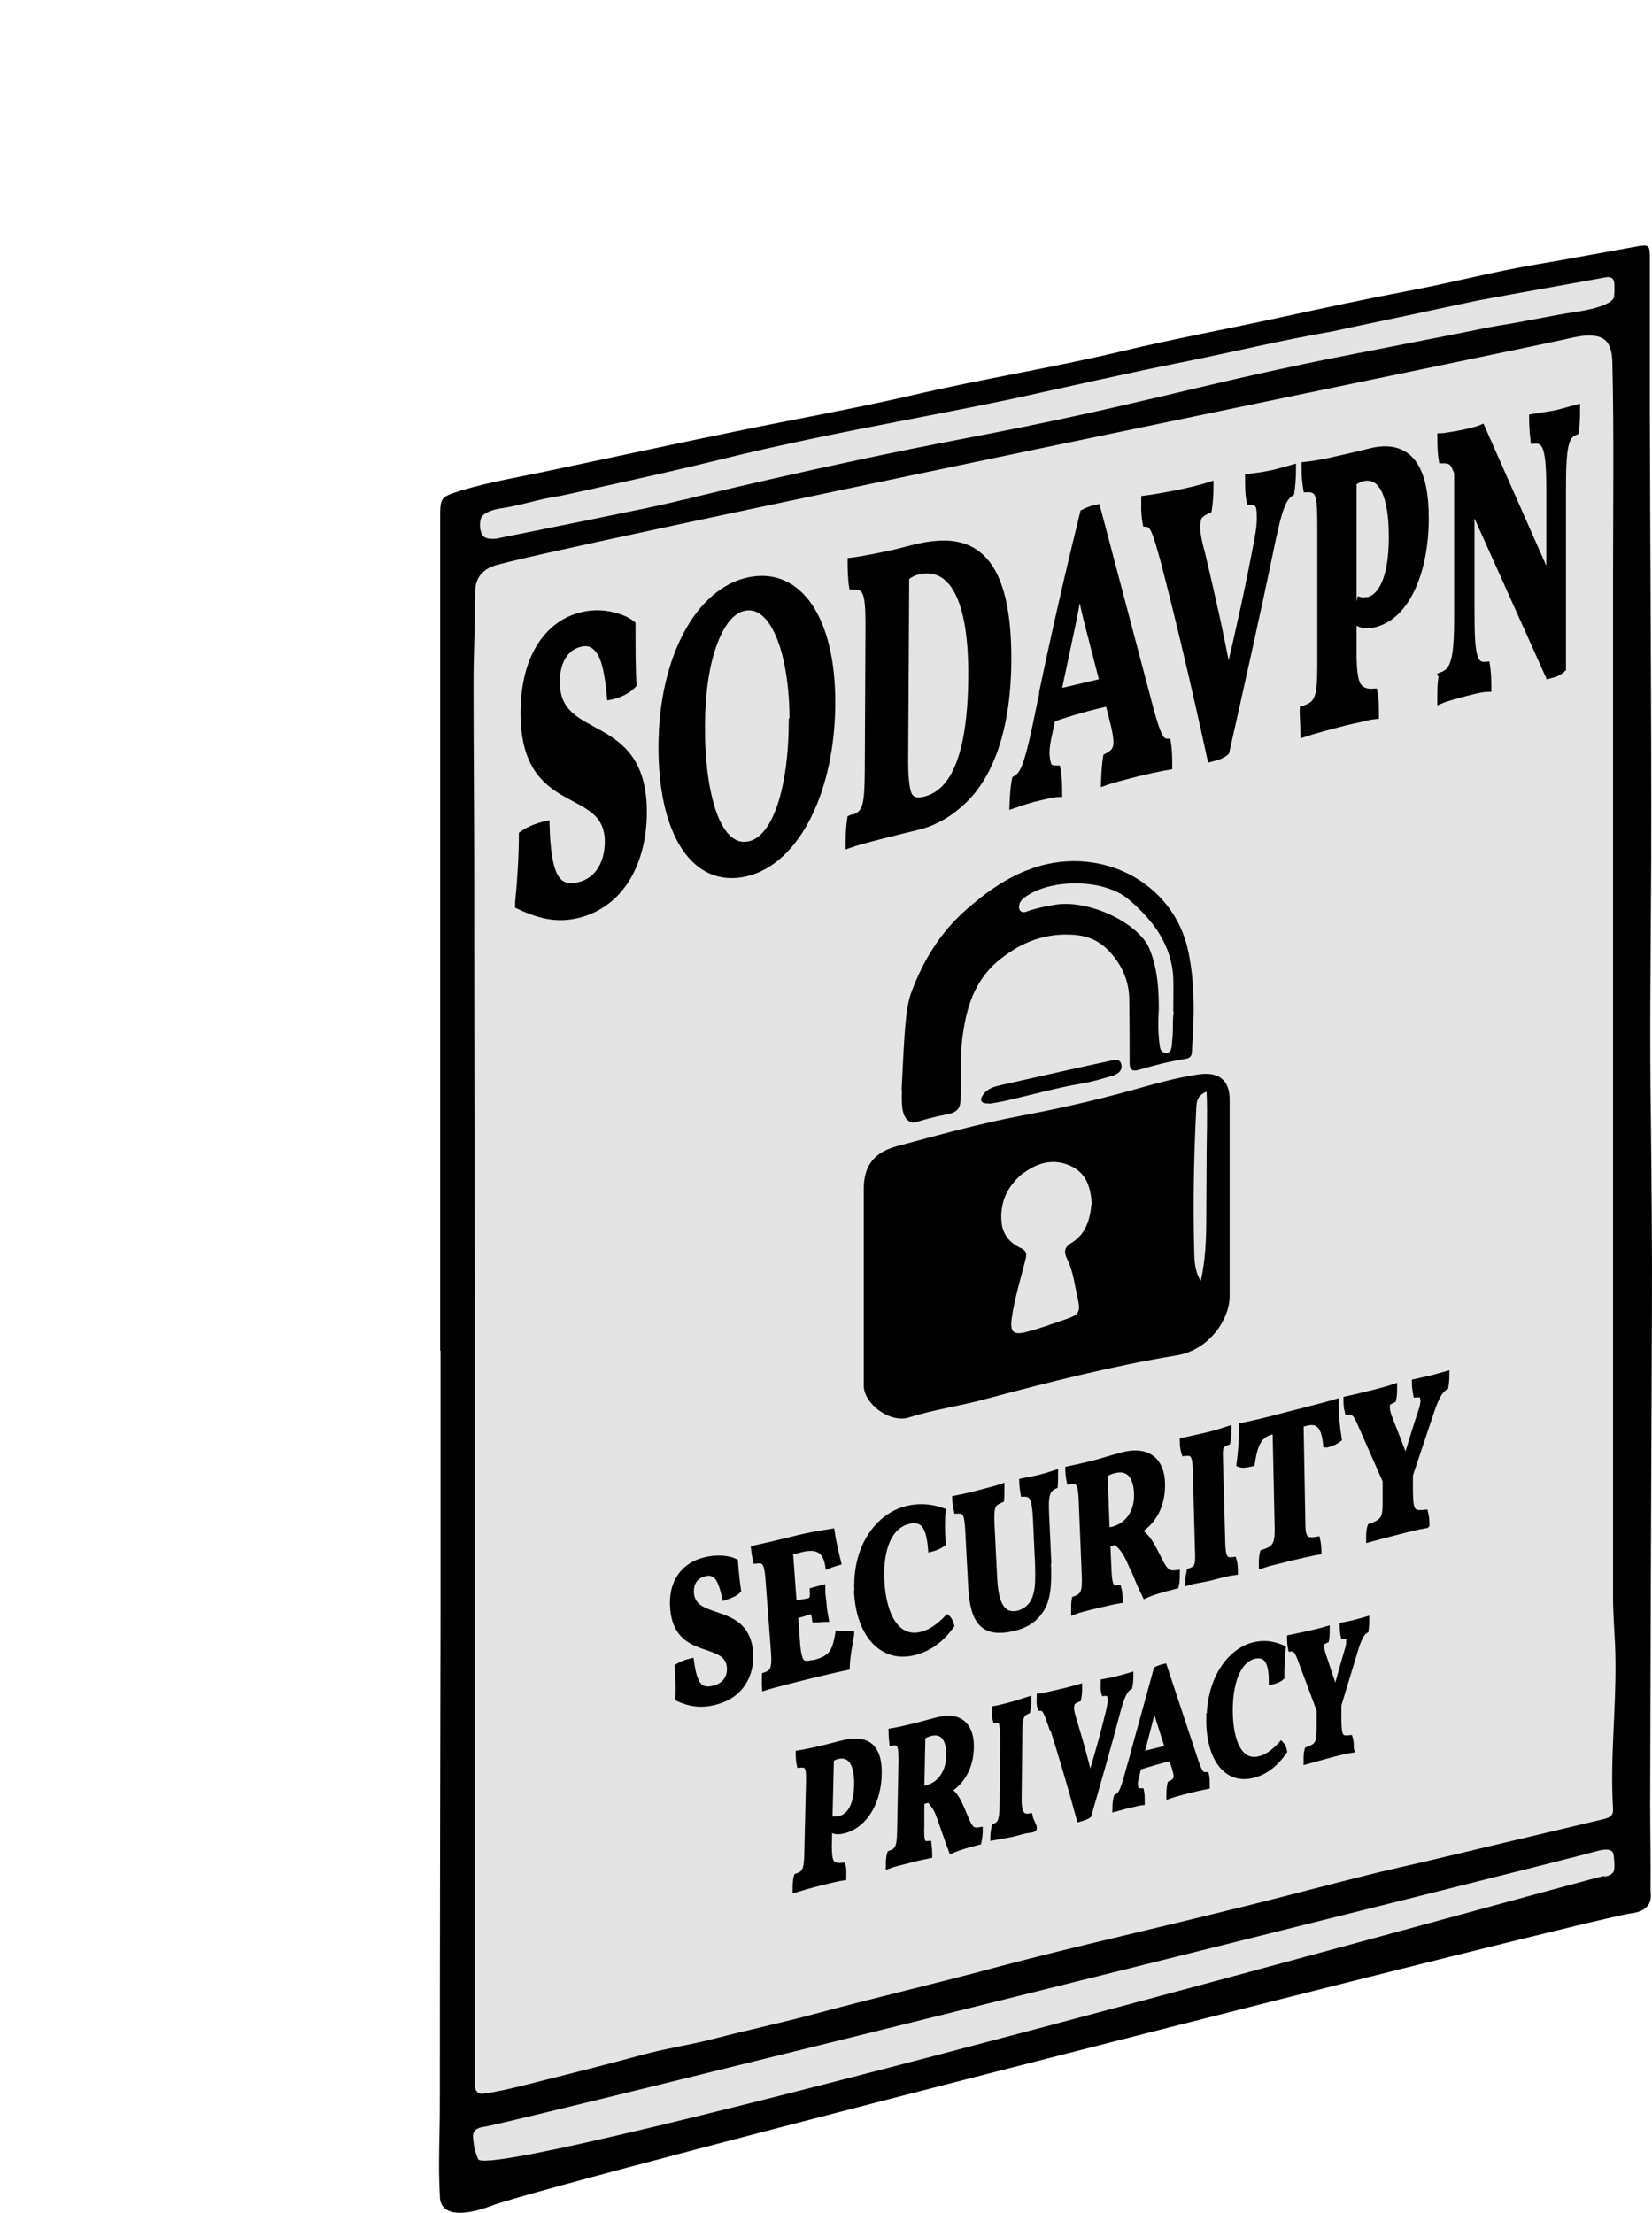 <svg width="595" height="797" viewBox="0 0 595 797" fill="none" xmlns="http://www.w3.org/2000/svg">
<g clip-path="url(#clip0_1_2)">
<path d="M158.534 486.555V186.85C158.534 179.153 158.534 179.029 166.089 176.67C176.739 173.442 187.761 171.704 198.66 169.345C220.456 164.751 242.253 160.033 264.05 155.564C285.599 151.094 307.396 147.245 328.945 142.279C353.837 136.444 379.102 132.471 403.994 126.512C423.314 121.918 442.882 118.318 462.202 114.097C477.063 110.869 492.048 107.641 507.157 104.785C522.39 101.93 537.375 97.957 552.732 95.35C565.24 93.239 577.625 90.88 590.133 88.645C593.849 88.025 594.22 88.397 594.22 92.742V147.245C594.344 201.376 594.839 255.507 594.715 309.637C594.592 340.552 594.096 371.466 594.592 402.38C594.839 426.465 595.087 450.427 594.963 474.513C594.716 532.989 594.468 591.589 594.344 650.065C594.344 660.245 594.592 670.55 594.468 680.731C594.468 681.6 595.087 684.083 593.601 686.193C591.743 688.801 588.028 689.049 587.285 689.173C575.272 690.539 203.861 784.895 177.73 794.207C175.129 795.2 163.983 799.421 159.896 795.076C158.41 793.586 158.41 791.475 158.41 790.482C157.791 779.805 158.41 769.128 158.41 758.451C158.41 758.326 158.41 699.974 158.658 583.519V486.307L158.534 486.555Z" fill="black"/>
<path d="M171.166 751.746C171.166 753.236 172.528 754.353 173.891 754.105C178.721 753.484 183.427 752.367 188.009 751.25C202.127 747.649 216.369 744.173 230.488 740.324C239.281 737.841 248.445 736.6 257.362 734.241C269.375 731.137 281.636 728.53 293.649 725.302C315.321 719.466 337.242 714.376 358.915 708.541C380.835 702.706 403.004 697.615 425.048 692.277C433.593 690.166 442.015 688.18 450.436 686.069C464.431 682.593 478.301 678.868 492.296 675.392C499.726 673.53 507.157 671.916 514.588 670.178C535.641 665.212 556.695 660.121 577.749 655.155C580.225 654.534 581.092 653.665 580.969 651.431C579.854 633.677 582.083 615.923 581.835 598.169C581.835 590.596 580.969 583.146 580.969 575.573V208.701C580.969 182.629 581.34 156.433 580.721 130.361C580.473 122.539 577.501 120.056 569.327 121.049C567.841 121.297 566.726 121.546 566.603 121.546C560.534 123.284 189.991 199.017 177.358 203.983C174.138 205.225 172.652 207.584 172.652 207.584C171.661 209.074 171.166 210.936 171.166 213.171C171.166 224.22 170.547 235.27 170.547 246.444C170.547 269.66 170.795 292.877 170.795 316.093C170.795 370.597 170.918 425.224 171.042 479.727V751.87L171.166 751.746Z" fill="#E4E4E4"/>
<path d="M577.749 675.889C577.996 675.889 580.349 675.64 581.216 674.026C581.34 673.654 581.464 673.282 581.464 671.543C581.34 668.936 581.216 667.571 580.721 666.95C579.359 665.46 575.767 666.577 575.272 666.701C567.098 669.185 182.312 765.031 174.386 766.024C174.014 766.024 171.785 766.272 170.795 767.762C170.175 768.631 170.299 769.748 170.795 773.349C171.042 775.087 172.157 777.322 172.157 777.57C174.634 787.502 571.432 676.634 577.872 675.64L577.749 675.889Z" fill="#E4E4E4"/>
<path d="M173.148 191.692C173.148 191.692 173.519 192.437 174.015 193.058C175.501 194.672 179.588 193.927 179.711 193.803C235.318 182.629 239.033 181.76 246.464 179.898H246.712C250.551 178.904 296.621 167.607 346.778 158.047C409.444 146.128 427.896 139.548 478.673 129.243C488.085 127.381 507.776 123.532 524.248 120.304C529.449 119.311 534.898 118.069 540.224 117.2C549.017 115.835 557.81 113.848 566.603 112.483C569.451 112.11 580.597 110.372 581.34 106.896C581.34 106.399 581.588 104.661 581.464 103.171C581.464 101.185 581.093 100.688 580.845 100.44C580.102 99.571 578.616 99.819 577.996 99.943C574.157 100.688 569.08 101.557 564.993 102.302C549.636 105.033 536.013 107.516 532.793 108.137C532.545 108.137 520.409 110.744 507.653 113.476C494.03 116.331 479.911 119.311 479.54 119.435C461.458 122.539 443.625 126.884 425.667 130.485C405.109 134.582 384.675 139.3 364.116 143.769C350.37 146.625 341.824 148.239 331.05 150.349C317.055 153.081 301.822 155.936 285.351 159.537C262.811 164.379 261.821 165.248 229.126 172.573C211.292 176.546 202.375 178.532 201.508 178.656C194.325 179.649 187.39 182.132 180.207 183.126C180.207 183.126 174.015 183.995 173.148 186.85C173.148 187.099 172.776 188.216 172.9 189.457C172.9 190.078 172.9 190.823 173.395 191.816L173.148 191.692Z" fill="#E4E4E4"/>
<path d="M311.111 461.352V428.079C311.111 420.009 314.702 415.043 323.124 412.809C337.861 408.836 352.599 404.739 367.584 401.883C380.835 399.4 394.087 396.42 407.091 392.82C415.14 390.585 423.19 388.226 431.488 386.985C438.795 385.867 442.882 388.847 442.882 396.048V466.815C442.882 475.382 435.327 486.307 423.81 488.169C400.527 492.018 377.615 497.853 354.828 503.937C345.787 506.42 336.375 507.661 327.458 510.517C320.399 512.752 310.987 505.427 311.111 498.971V461.352ZM393.22 433.666C392.848 427.955 391.486 422.865 386.037 420.134C380.464 417.402 375.015 418.271 369.937 421.623C368.822 422.368 367.708 422.989 366.841 423.982C362.506 428.204 360.401 433.17 360.649 439.129C360.773 444.095 363.249 447.447 367.708 449.558C370.185 450.675 369.689 452.289 369.194 454.276C367.46 461.104 365.355 467.932 364.364 475.009C363.745 479.727 364.983 480.969 369.689 479.727C374.519 478.485 379.225 476.747 383.932 475.133C388.39 473.644 389.257 472.65 388.266 468.181C387.152 463.339 386.656 458.249 384.427 453.655C383.188 451.048 383.065 449.31 386.037 447.571C391.238 444.343 392.601 439.005 393.096 433.79L393.22 433.666ZM434.46 393.192C431.116 394.682 430.993 396.917 430.869 398.903C430.002 416.161 429.63 433.418 430.126 450.799C430.126 454.648 430.621 458.621 432.479 461.352C434.089 454.276 434.46 446.702 434.46 439.129C434.46 431.556 434.584 424.106 434.584 416.657C434.584 409.208 434.956 401.511 434.584 393.317L434.46 393.192Z" fill="black"/>
<path d="M324.734 392.572C325.724 373.08 325.972 363.272 328.325 357.188C332.536 345.89 338.728 335.71 348.264 327.391C354.828 321.68 361.639 316.714 369.813 313.486C395.077 303.43 422.695 317.087 428.02 342.786C430.497 354.705 430.126 366.872 429.259 378.915C429.259 380.405 428.516 381.15 426.906 381.398C421.333 382.267 415.883 383.633 410.434 385.247C407.957 385.992 406.843 385.495 406.843 382.764C406.843 375.19 406.843 367.741 406.719 360.168C406.719 353.712 404.366 348.001 399.907 343.035C396.316 339.062 392.105 337.075 386.904 336.703C376.872 335.958 368.327 339.062 360.525 345.269C350.617 352.967 347.893 363.52 346.53 374.57C345.787 381.15 346.283 387.978 346.035 394.558C346.035 396.917 345.787 398.283 345.168 399.276C344.053 400.766 342.196 401.138 340.957 401.387C330.554 403.373 329.316 405.111 327.458 403.87C324.486 402.007 324.734 396.793 324.857 392.572H324.734ZM422.695 364.265H422.571C422.571 360.292 422.695 356.319 422.571 352.346C422.076 340.427 415.388 331.488 406.471 323.915C397.802 316.59 379.349 316.342 369.813 322.674C368.575 323.543 367.336 324.412 367.089 326.026C366.717 327.764 367.832 329.005 369.565 328.385C372.909 327.143 376.253 326.522 379.721 325.902C390.743 323.915 407.214 330.868 413.035 339.807C413.778 341.048 414.273 342.414 414.769 343.78C416.998 350.236 417.37 356.816 417.37 363.644C417.37 363.644 416.75 370.597 417.741 376.804C417.741 377.301 417.989 378.418 418.856 378.915C419.475 379.287 420.466 379.287 421.085 378.915C421.828 378.418 421.952 377.425 422.076 376.183C422.323 373.576 422.447 372.335 422.447 369.603C422.447 368.362 422.447 366.624 422.695 364.513V364.265Z" fill="black"/>
<path d="M356.066 397.414C354.952 397.414 353.589 397.414 353.342 396.172C353.218 395.551 353.837 394.682 354.332 393.937C355.695 392.199 357.8 391.454 359.905 390.958C373.033 387.978 386.284 384.998 399.536 382.143C401.022 381.895 403.251 380.901 403.87 383.384C404.366 385.495 402.756 386.861 400.65 387.481C397.059 388.475 393.591 389.592 389.876 390.213C380.216 391.827 370.804 394.558 361.268 396.669C359.534 397.041 357.8 397.29 356.19 397.538L356.066 397.414Z" fill="black"/>
<path d="M186.771 325.157C187.637 316.466 188.133 307.527 188.133 300.574C190.734 298.712 193.954 297.595 196.678 296.974C197.173 314.728 200.022 321.06 208.567 318.949C215.998 317.211 218.97 310.258 219.094 303.43C219.218 281.579 188.38 293.994 188.752 256.252C188.876 235.767 198.164 224.22 210.053 221.613C213.397 220.868 216.741 220.868 220.085 221.613C223.429 222.358 225.782 223.351 227.639 224.841C227.639 232.414 227.639 241.602 228.011 246.568C226.029 248.803 222.438 250.292 219.837 250.789C219.094 242.471 217.856 237.132 215.998 234.525C214.14 231.918 211.911 231.049 209.186 231.669C203.985 232.787 200.393 237.629 200.393 245.45C200.146 268.543 231.974 256.873 231.726 292.877C231.602 310.507 223.676 325.529 208.196 329.378C200.022 331.364 193.83 329.378 186.771 326.15V325.157Z" fill="black" stroke="black" stroke-width="2.5" stroke-miterlimit="10"/>
<path d="M238.414 268.295C238.661 236.511 252.037 212.922 269.623 209.198C287.58 205.349 299.717 222.855 299.593 253.396C299.469 284.31 287.085 309.886 268.88 314.355C250.055 318.949 238.166 299.705 238.414 268.295ZM285.599 259.976C285.722 235.022 278.663 216.523 268.013 218.758C263.554 219.751 259.963 223.972 257.114 231.545C254.266 239.119 252.78 249.051 252.656 261.094C252.532 286.297 258.353 307.154 270.242 304.175C279.654 301.816 285.227 283.565 285.351 259.976H285.599Z" fill="black" stroke="black" stroke-width="2.5" stroke-miterlimit="10"/>
<path d="M307.272 294.739C311.978 293.001 312.597 290.518 312.721 277.606L312.968 224.593C312.968 212.798 311.854 210.936 307.024 211.06C306.652 208.949 306.528 204.852 306.528 202.121C309.996 201.749 316.808 200.383 321.885 199.266C324.734 198.645 327.954 197.652 331.545 196.907C347.521 193.555 363.126 197.031 363.002 237.629C362.878 266.06 354.704 281.455 346.035 289.152C340.214 294.491 334.394 296.726 330.802 297.595C324.61 299.085 309.872 302.685 305.785 304.175C305.785 300.574 306.033 297.222 306.405 294.863L307.024 294.615L307.272 294.739ZM349.998 243.216C350.122 211.433 340.833 203.487 331.05 205.597C329.192 205.97 327.706 206.715 326.22 207.956L325.848 274.254C325.848 280.337 326.344 284.434 327.211 286.297C328.201 288.283 330.183 288.904 333.031 288.159C340.833 286.297 349.874 277.73 349.998 243.216Z" fill="black" stroke="black" stroke-width="2.5" stroke-miterlimit="10"/>
<path d="M420.466 267.301C417.989 267.301 416.874 265.439 413.654 253.272L395.078 183.001C393.839 183.25 392.972 183.498 392.105 183.871C391.362 184.119 390.743 184.491 390.248 184.74C385.046 205.846 380.092 227.448 375.51 249.423V249.796C375.51 250.417 375.386 250.913 375.139 251.782C374.272 255.755 373.529 259.728 372.662 263.701C369.937 275.744 368.699 279.096 365.726 280.71C365.107 283.69 364.983 286.793 364.859 289.897C366.593 289.276 369.689 288.283 372.414 287.538C375.139 286.918 379.349 285.8 381.331 285.8C381.331 282.324 381.207 279.468 380.712 276.985C378.606 276.985 377.492 276.489 377.244 274.875C376.872 273.385 376.748 272.267 376.748 271.15C376.748 269.288 377.12 266.929 377.739 264.198L378.854 258.859C385.541 256.5 392.724 254.514 399.288 253.024L401.27 260.845C401.889 263.453 402.261 265.563 402.261 267.053C402.261 268.543 402.261 268.543 401.889 269.536C401.641 270.653 400.527 271.647 398.545 272.64C398.174 274.875 397.926 277.854 397.802 281.703C400.155 280.834 407.338 278.972 409.815 278.351C412.292 277.73 418.608 276.365 420.961 275.992C420.961 272.392 420.837 269.536 420.466 267.301ZM380.959 249.299L385.17 229.435C386.656 222.73 387.771 216.647 388.885 210.191C389.752 215.902 390.991 221.365 392.724 227.821L397.307 245.575L380.959 249.423V249.299Z" fill="black" stroke="black" stroke-width="2.5" stroke-miterlimit="10"/>
<path d="M419.723 203.735C416.131 190.699 415.512 188.713 412.787 188.464C412.416 186.478 412.168 183.995 412.292 180.891V179.774C414.645 179.525 421.209 178.284 423.933 177.787C426.906 177.166 431.612 176.173 435.822 174.807C435.822 178.408 435.575 181.388 435.203 183.622C432.85 184.615 431.612 185.733 431.364 186.85C431.24 187.968 430.993 188.961 430.993 189.457C430.993 191.568 431.488 194.796 432.726 199.141C436.194 213.791 439.29 227.076 442.386 243.961C446.597 225.958 449.693 212.302 453.161 193.679C453.656 191.071 453.904 188.713 453.904 186.726C453.904 184.74 453.904 184.491 453.656 182.877C453.408 181.388 452.294 180.518 450.189 180.518C449.817 178.656 449.693 176.297 449.693 173.069V171.952C451.798 171.704 455.142 171.207 457.619 170.71C460.096 170.214 463.688 169.096 465.545 168.6C465.545 171.952 465.298 174.932 464.926 177.415C461.83 179.401 460.468 183.995 458.238 194.299C453.037 219.502 447.464 244.333 441.519 270.778C440.033 272.143 438.052 272.64 436.07 273.137C430.621 248.182 424.924 223.848 419.723 203.859V203.735Z" fill="black" stroke="black" stroke-width="2.5" stroke-miterlimit="10"/>
<path d="M470.375 255.134C474.709 253.52 475.7 251.161 475.7 239.739V188.837C475.7 177.663 474.957 175.925 470.623 176.049C470.251 173.814 470.003 171.083 470.003 167.607C474.586 167.11 478.673 166.241 481.769 165.496C485.236 164.751 492.419 163.013 494.401 162.516C509.014 159.412 513.349 170.959 513.349 186.602C513.349 205.101 506.909 221.861 494.896 224.717C492.667 225.214 490.933 225.089 489.571 224.469C489.571 223.351 489.447 222.358 489.447 221.365C489.447 219.627 489.571 218.013 489.942 216.274C490.933 216.523 491.924 216.274 492.791 216.274C497.002 215.281 501.46 209.57 501.46 193.306C501.46 179.401 498.24 170.462 490.809 172.076C489.819 172.324 488.58 172.821 487.342 173.814V235.022C487.342 241.105 487.837 245.202 488.952 246.94C490.066 248.678 492.048 249.548 494.896 249.299C495.392 251.41 495.392 254.762 495.392 257.742C494.029 257.866 492.172 258.238 489.819 258.859C487.466 259.356 485.112 259.852 482.883 260.473C478.425 261.59 472.604 263.204 469.632 264.198C469.632 260.349 469.26 257.369 469.384 255.507H470.127L470.375 255.134Z" fill="black" stroke="black" stroke-width="2.5" stroke-miterlimit="10"/>
<path d="M519.294 243.34C523.752 241.726 524.991 237.629 524.991 221.861V170.214L524.372 168.724C523.257 166.117 522.39 165.62 519.418 165.62C519.046 163.385 518.922 160.157 518.922 157.302C519.789 157.302 521.028 157.054 522.762 156.805C524.372 156.557 525.734 156.309 526.848 156.06C529.078 155.564 531.926 154.943 533.66 154.198L558.181 209.694V176.918C558.181 161.647 557.067 158.171 552.484 158.543C552.113 155.44 551.989 152.584 551.989 150.349C554.094 149.977 558.057 149.48 560.41 148.984C562.763 148.487 565.86 147.494 567.841 146.997C567.841 149.728 567.841 152.584 567.346 155.44C563.754 156.805 562.763 160.406 562.763 175.925V240.857C561.401 242.222 559.791 242.719 557.81 243.216L529.821 180.891V220.868C529.821 236.636 530.811 240.112 535.394 239.615C535.765 241.85 535.889 244.706 535.889 247.933C533.784 247.933 529.945 248.927 527.591 249.547C525.238 250.168 520.656 251.41 518.922 252.155C518.922 248.678 518.922 246.071 519.418 243.588L519.294 243.34Z" fill="black" stroke="black" stroke-width="2.5" stroke-miterlimit="10"/>
<path d="M244.235 611.702C244.482 607.853 244.235 603.508 243.987 600.28C245.473 599.286 247.331 598.666 248.941 598.293C250.055 606.487 251.913 609.467 257.114 608.101C261.573 606.984 263.059 603.632 262.811 600.528C261.944 590.099 243.863 597.176 242.377 579.422C241.51 569.614 246.588 563.654 253.771 561.916C255.752 561.42 257.857 561.171 259.963 561.296C262.068 561.42 263.554 561.792 264.793 562.413C265.04 566.013 265.536 570.483 265.907 572.842C264.793 574.083 262.564 574.828 261.077 575.325C260.211 571.352 259.22 568.869 258.105 567.751C256.867 566.634 255.504 566.262 253.771 566.758C250.551 567.503 248.693 569.986 248.941 573.835C249.808 584.76 268.88 577.932 270.242 595.065C270.861 603.508 266.65 610.833 257.362 613.067C252.532 614.309 248.445 613.688 244.358 611.826L244.235 611.702Z" fill="black" stroke="black" stroke-width="2" stroke-miterlimit="10"/>
<path d="M306.652 588.609C306.033 592.334 305.166 596.431 305.042 600.528C302.318 601.025 296.497 602.514 291.543 603.632C287.58 604.625 278.044 606.984 275.443 607.853C275.32 606.115 275.443 604.501 275.443 603.383C278.416 602.39 279.159 601.025 278.663 594.693L276.682 568.496C276.187 562.661 275.443 561.792 272.224 562.165C271.976 561.047 271.604 559.061 271.48 557.695C274.329 557.074 281.14 555.46 284.236 554.715C292.906 552.481 296.869 552.108 299.593 551.612C300.089 555.088 301.203 559.682 301.946 562.785C300.708 563.158 300.089 563.282 298.231 564.027C297.488 559.061 295.011 556.454 288.571 558.068L284.608 559.061L285.97 577.684L287.704 577.311C291.915 576.318 292.906 577.311 292.658 572.842C294.144 572.469 294.763 572.221 296.249 571.849C296.249 574.456 296.249 573.835 296.621 576.939C296.869 580.291 297.116 580.788 297.488 583.147C295.878 583.147 294.763 583.395 293.525 583.395C292.906 578.925 292.163 580.539 288.2 581.533L286.466 581.905L287.209 592.458C287.456 595.438 287.952 597.424 288.571 598.293C289.314 599.286 290.553 599.411 292.41 598.914H293.153C299.098 597.3 300.708 595.438 301.822 588.361C303.804 588.485 303.061 588.361 304.299 588.361H306.652V588.609Z" fill="black" stroke="black" stroke-width="2" stroke-miterlimit="10"/>
<path d="M308.758 573.959C307.643 556.95 316.56 545.901 326.591 543.418C331.174 542.3 335.384 542.673 339.595 544.162C339.223 547.887 339.347 551.86 339.595 555.957C338.604 556.826 336.747 557.571 335.26 557.943C334.889 553.35 334.022 550.37 332.66 549.004C331.297 547.639 329.44 547.266 327.21 547.887C319.284 549.873 316.931 559.93 317.551 569.862C318.294 582.277 323.247 590.844 331.793 588.733C335.013 587.988 338.109 585.878 341.205 582.65C341.824 583.146 342.443 584.388 342.691 585.505C339.347 590.099 335.137 593.699 329.192 595.189C318.046 597.921 309.625 589.23 308.634 573.959H308.758Z" fill="black" stroke="black" stroke-width="2" stroke-miterlimit="10"/>
<path d="M377.492 562.165C377.863 570.731 377.492 575.946 374.891 579.919C372.662 583.395 369.442 585.381 365.355 586.374C354.209 589.106 350.493 584.264 349.75 571.973L348.636 550.991C348.264 544.783 347.645 544.038 344.549 544.162C344.301 542.921 344.054 541.431 343.93 539.693C345.54 539.321 348.512 538.824 351.237 538.079C353.961 537.334 359.039 536.092 360.773 535.472C360.773 537.21 360.773 538.7 360.649 540.19C357.429 541.555 356.933 542.424 357.181 548.88L358.172 568.745C358.667 577.684 361.02 582.526 366.965 581.036C368.699 580.539 371.052 579.174 372.29 576.691C372.909 575.449 373.405 573.835 373.652 571.849C373.9 569.862 373.9 567.007 373.776 563.034L373.033 547.018C372.662 539.569 371.795 537.955 368.575 538.079C368.327 536.589 368.079 534.975 368.079 533.485C369.318 533.237 372.538 532.616 374.148 532.244C376.129 531.747 378.606 531.002 380.092 530.506C380.092 531.995 380.092 533.609 379.969 535.223C377.12 536.465 376.501 538.451 376.872 545.652L377.615 562.165H377.492Z" fill="black" stroke="black" stroke-width="2" stroke-miterlimit="10"/>
<path d="M407.957 564.772C406.967 562.537 406.1 560.551 405.233 559.185C404.366 557.819 403.251 556.578 401.889 555.336L400.403 555.709L398.917 556.081L399.288 564.896C399.536 571.724 400.403 572.345 402.88 571.973C403.127 572.842 403.375 574.828 403.375 576.442C401.146 576.815 396.811 577.808 394.83 578.305C392.229 578.925 389.009 579.67 386.78 580.539C386.78 578.677 386.78 577.063 387.028 575.946C390.124 574.828 390.867 573.587 390.619 567.503L389.505 540.19C389.257 534.23 388.514 533.113 385.17 533.609C384.922 532.492 384.675 530.257 384.675 529.14C386.532 528.768 389.876 528.023 393.344 527.154C395.944 526.533 400.155 525.167 404.366 524.05C414.026 521.567 418.484 526.781 418.608 534.23C418.856 542.176 415.388 548.26 410.063 551.363C413.035 553.226 414.273 555.212 417.617 561.916C419.723 566.013 420.59 567.007 423.933 566.51C423.933 568.248 423.933 569.862 423.562 571.228C418.98 572.345 415.017 573.463 412.416 574.704C410.558 570.98 409.444 568 408.081 564.772H407.957ZM397.926 531.126L398.669 551.115C399.412 551.115 400.155 550.991 400.774 550.867C405.604 549.625 409.691 545.28 409.444 537.955C409.196 531.623 406.471 528.271 401.27 529.637C400.031 529.885 399.041 530.381 397.926 531.126Z" fill="black" stroke="black" stroke-width="2" stroke-miterlimit="10"/>
<path d="M430.621 530.009C430.497 523.926 429.754 523.056 426.534 523.429C426.163 522.312 425.915 520.822 425.915 518.835C428.02 518.463 432.231 517.47 434.956 516.849C437.68 516.228 440.157 515.359 442.51 514.614C442.51 516.352 442.51 517.842 442.139 519.456C438.919 520.698 439.414 521.691 439.538 527.774L440.281 555.212C440.405 561.296 441.272 562.289 444.368 561.792C444.739 562.91 444.863 564.524 444.863 566.262C442.758 566.51 439.786 567.255 436.566 568.124C433.346 568.993 430.25 569.241 427.897 569.986C427.897 568.124 428.144 567.255 428.392 565.889C431.612 564.772 431.612 563.53 431.364 557.447L430.621 530.009Z" fill="black" stroke="black" stroke-width="2" stroke-miterlimit="10"/>
<path d="M458.238 515.607C453.161 516.849 451.922 520.698 450.931 527.153C449.321 527.526 447.588 527.898 446.349 527.402C446.968 523.056 447.34 517.47 447.216 513.497C451.427 512.628 456.257 511.51 464.183 509.4C471.49 507.537 476.939 506.172 481.15 504.93V506.172C481.15 509.524 481.521 513.621 482.264 518.339C481.15 519.208 479.663 519.953 477.93 520.325H477.558C476.939 514.117 475.081 511.386 470.623 512.503L468.517 513L469.137 548.135C469.137 554.219 470.127 555.212 474.462 554.467C474.71 555.585 474.957 557.199 474.957 558.937C472.604 559.309 469.013 560.178 465.174 561.047C463.316 561.544 461.334 562.04 459.229 562.537C457.124 563.034 455.514 563.53 454.399 563.903C454.399 562.165 454.399 560.551 454.771 559.185C459.105 557.819 460.22 556.454 460.096 550.246L459.353 515.235L457.867 515.607H458.238Z" fill="black" stroke="black" stroke-width="2" stroke-miterlimit="10"/>
<path d="M513.721 549.377C510.625 549.873 506.786 550.867 503.442 551.736C499.85 552.605 495.764 553.722 493.039 554.467C493.039 552.729 493.039 551.115 493.534 549.749C498.488 547.887 499.107 547.142 498.984 539.32V533.361L489.571 512.007C488.333 509.027 487.094 508.282 485.361 508.531C484.989 507.165 484.865 505.799 484.865 503.937C487.218 503.44 490.81 502.571 493.163 501.95C495.392 501.454 500.098 500.212 502.204 499.467C502.204 501.454 502.203 502.571 501.832 504.185C500.47 504.806 499.727 505.303 499.603 505.923V507.165C499.603 508.158 499.974 509.4 500.594 511.014C502.08 514.862 504.309 520.325 506.29 525.912C508.396 519.084 510.13 513.248 511.74 508.531C512.359 506.792 512.606 505.427 512.606 504.433C512.606 504.061 512.483 503.564 512.359 502.944C512.235 502.323 511.368 502.199 510.006 502.323C509.758 500.957 509.51 499.716 509.51 497.729C511.244 497.357 513.473 496.86 515.579 496.364C517.436 495.867 519.294 495.37 521.028 494.874C521.028 496.736 520.904 498.226 520.656 499.592C518.923 500.585 517.436 502.695 515.579 508.282L507.9 531.251V536.713C507.9 544.535 508.767 545.28 513.35 544.783C513.721 546.149 513.845 547.515 513.845 549.253L513.721 549.377Z" fill="black" stroke="black" stroke-width="2" stroke-miterlimit="10"/>
<path d="M286.961 675.765C289.933 674.771 290.552 673.53 290.676 667.695L291.296 641.871C291.419 636.284 290.924 635.415 287.952 635.663C287.704 634.546 287.58 633.18 287.58 631.442C290.676 630.945 293.401 630.325 295.506 629.828C297.859 629.331 302.689 627.966 304.052 627.717C313.835 625.358 316.808 631.07 316.56 639.015C316.436 648.451 311.854 657.39 303.804 659.376C302.318 659.749 301.203 659.749 300.212 659.376V657.887C300.212 657.018 300.336 656.148 300.584 655.279C301.203 655.279 301.946 655.279 302.565 655.031C305.414 654.286 308.51 651.182 308.634 642.864C308.758 635.787 306.652 631.442 301.698 632.559C300.955 632.684 300.212 633.056 299.345 633.677L298.602 664.839C298.602 667.943 298.85 670.054 299.593 670.923C300.336 671.792 301.698 672.164 303.556 671.916C303.928 672.909 303.804 674.647 303.804 676.261C302.937 676.385 301.698 676.634 300.089 677.006C298.479 677.379 296.992 677.751 295.382 678.124C292.41 678.868 288.447 679.986 286.466 680.607C286.466 678.62 286.589 677.13 286.837 676.137L286.961 675.765Z" fill="black" stroke="black" stroke-width="2" stroke-miterlimit="10"/>
<path d="M339.347 657.142C338.604 655.031 337.985 653.169 337.366 651.927C336.623 650.562 335.756 649.444 334.641 648.203L333.279 648.575L331.917 648.948V657.266C331.669 663.722 332.288 664.343 334.517 664.094C334.641 664.963 334.765 666.826 334.765 668.315C332.784 668.688 328.944 669.557 327.211 670.054C324.858 670.674 322.009 671.295 320.028 672.04C320.028 670.302 320.151 668.688 320.523 667.571C323.371 666.577 323.991 665.336 324.114 659.625L324.61 633.925C324.61 628.462 324.114 627.345 321.266 627.717C321.142 626.6 321.018 624.614 321.018 623.496C322.628 623.248 325.601 622.627 328.573 621.882C330.926 621.386 334.517 620.268 338.109 619.399C346.407 617.413 349.874 622.379 349.75 629.083C349.75 636.408 346.407 641.871 341.7 644.726C344.177 646.464 345.168 648.451 347.769 654.783C349.379 658.632 350.122 659.625 352.97 659.128C352.97 660.742 352.723 662.232 352.475 663.473C348.512 664.467 345.044 665.46 342.691 666.577C341.329 662.977 340.462 660.245 339.347 657.018V657.142ZM332.288 625.607L331.917 644.23C332.536 644.23 333.155 644.23 333.774 643.981C337.985 642.988 341.7 639.015 341.824 632.187C341.824 626.352 339.719 623.248 335.26 624.241C334.27 624.489 333.279 624.862 332.288 625.483V625.607Z" fill="black" stroke="black" stroke-width="2" stroke-miterlimit="10"/>
<path d="M361.144 625.483C361.144 620.144 360.772 619.275 358.543 619.523C358.296 618.53 358.295 617.164 358.295 615.426C359.782 615.178 362.63 614.433 364.488 613.936C366.345 613.44 368.822 612.571 370.432 612.074C370.432 613.688 370.432 614.93 370.061 616.295C367.832 617.289 367.336 618.406 367.212 623.745L366.965 648.327C366.965 653.914 368.698 654.535 370.928 654.162C371.052 654.783 371.299 655.652 371.795 656.521C372.29 657.762 372.538 658.135 372.414 658.632C372.166 659.004 371.671 659.004 370.061 659.252C369.194 659.376 368.575 659.501 367.336 659.873C365.974 660.246 364.488 660.618 364.488 660.618C364.488 660.618 361.763 661.115 357.676 661.859C357.676 660.245 357.924 659.128 358.172 657.887C360.401 656.893 360.896 655.776 361.02 650.189L361.268 625.483H361.144Z" fill="black" stroke="black" stroke-width="2" stroke-miterlimit="10"/>
<path d="M378.854 622.255C376.749 616.171 376.377 615.178 374.643 615.178C374.396 614.309 374.272 613.067 374.396 611.578V610.957C375.758 610.833 379.845 609.839 381.455 609.467C383.312 609.094 386.161 608.35 388.762 607.605C388.762 609.343 388.638 610.833 388.39 611.95C387.028 612.447 386.161 613.067 386.037 613.688C386.037 614.309 385.789 614.681 385.789 614.93C385.789 615.923 386.161 617.413 386.78 619.523C388.885 626.476 390.743 632.808 392.601 640.878C395.201 632.063 397.183 625.234 399.412 616.047C399.66 614.806 399.908 613.564 399.908 612.695C399.908 612.198 399.908 611.578 399.784 610.833C399.66 610.088 398.917 609.715 397.678 609.839C397.431 608.97 397.307 607.853 397.431 606.239V605.742C398.793 605.494 400.774 605.122 402.261 604.749C403.747 604.377 405.976 603.756 407.214 603.383C407.214 604.997 407.091 606.487 406.843 607.605C404.985 608.722 404.118 610.957 402.632 616.047C399.412 628.462 395.821 640.753 392.105 653.789C391.115 654.534 390 654.783 388.762 655.155C385.542 643.237 382.074 631.69 379.102 622.255H378.854Z" fill="black" stroke="black" stroke-width="2" stroke-miterlimit="10"/>
<path d="M434.089 639.264C432.603 639.264 431.983 638.519 430.126 632.808L419.351 600.28C418.237 600.528 417.493 600.776 416.503 601.273L407.957 632.311C407.957 632.808 407.71 633.18 407.586 633.677L406.1 639.015C404.49 644.851 403.871 646.34 402.137 647.209C401.765 648.575 401.641 650.065 401.641 651.555C402.632 651.306 404.49 650.686 406.1 650.313C407.71 649.941 410.187 649.32 411.301 649.196C411.301 647.582 411.301 646.216 411.054 645.099C409.815 645.099 409.196 644.975 409.072 644.23C408.948 643.485 408.824 642.988 408.824 642.492C408.824 641.623 409.072 640.505 409.444 639.139L410.063 636.532C413.902 635.291 418.113 634.049 421.952 633.18L423.066 636.781C423.438 638.022 423.686 639.015 423.686 639.636C423.686 640.257 423.686 640.381 423.438 640.878C423.314 641.374 422.695 641.871 421.457 642.492C421.209 643.609 421.085 644.975 421.085 646.837C422.447 646.34 426.658 645.223 428.144 644.851C429.63 644.478 433.346 643.609 434.708 643.361C434.708 641.623 434.708 640.257 434.46 639.264H434.089ZM411.054 631.939L413.53 622.379C414.397 619.151 415.017 616.295 415.76 613.192C416.255 615.923 416.998 618.406 417.989 621.386L420.59 629.58L411.054 631.939Z" fill="black" stroke="black" stroke-width="2" stroke-miterlimit="10"/>
<path d="M435.575 619.523C435.575 604.004 443.501 594.444 451.674 592.458C455.39 591.589 458.734 592.086 462.077 593.575C461.706 596.803 461.582 600.404 461.582 604.128C460.839 604.873 459.229 605.494 457.99 605.742C457.99 601.645 457.371 598.914 456.257 597.672C455.142 596.431 453.78 596.058 451.922 596.431C445.482 597.921 443.005 606.86 443.005 615.923C443.005 627.345 446.597 635.291 453.532 633.553C456.257 632.932 458.857 631.07 461.458 628.214C461.953 628.711 462.449 629.828 462.573 630.821C459.6 635.042 456.133 638.146 451.179 639.388C441.767 641.747 435.451 633.428 435.451 619.399L435.575 619.523Z" fill="black" stroke="black" stroke-width="2" stroke-miterlimit="10"/>
<path d="M486.722 630.325C484.369 630.697 481.397 631.442 478.673 632.187C475.948 632.932 472.604 633.801 470.499 634.422C470.499 632.808 470.499 631.442 470.87 630.2C474.833 628.711 475.205 628.09 475.205 621.137V615.923L468.146 597.052C467.155 594.444 466.288 593.699 464.926 593.824C464.678 592.582 464.554 591.465 464.554 589.851C466.412 589.478 469.136 588.858 470.994 588.485C472.728 588.113 476.319 587.244 477.929 586.747C477.929 588.361 477.929 589.478 477.682 590.72C476.567 591.216 475.948 591.713 475.948 592.085V593.079C475.948 593.948 476.196 595.065 476.691 596.431C477.806 599.783 479.416 604.625 481.026 609.467C482.636 603.632 483.998 598.666 485.236 594.569C485.732 593.079 485.856 591.961 485.856 591.092C485.856 590.223 485.856 590.347 485.608 589.851C485.484 589.354 484.865 589.106 483.874 589.23C483.626 587.988 483.502 586.995 483.502 585.381C484.865 585.133 486.475 584.76 488.085 584.388C489.447 584.016 490.933 583.643 492.172 583.271C492.172 584.885 492.048 586.126 491.924 587.244C490.562 587.988 489.447 589.851 488.085 594.444L482.14 614.061V618.778C482.14 625.731 482.759 626.352 486.227 625.979C486.599 627.221 486.599 628.338 486.599 629.952L486.722 630.325Z" fill="black" stroke="black" stroke-width="2" stroke-miterlimit="10"/>
</g>
<defs>
<clipPath id="clip0_1_2">
<rect width="595" height="797" fill="white"/>
</clipPath>
</defs>
</svg>
